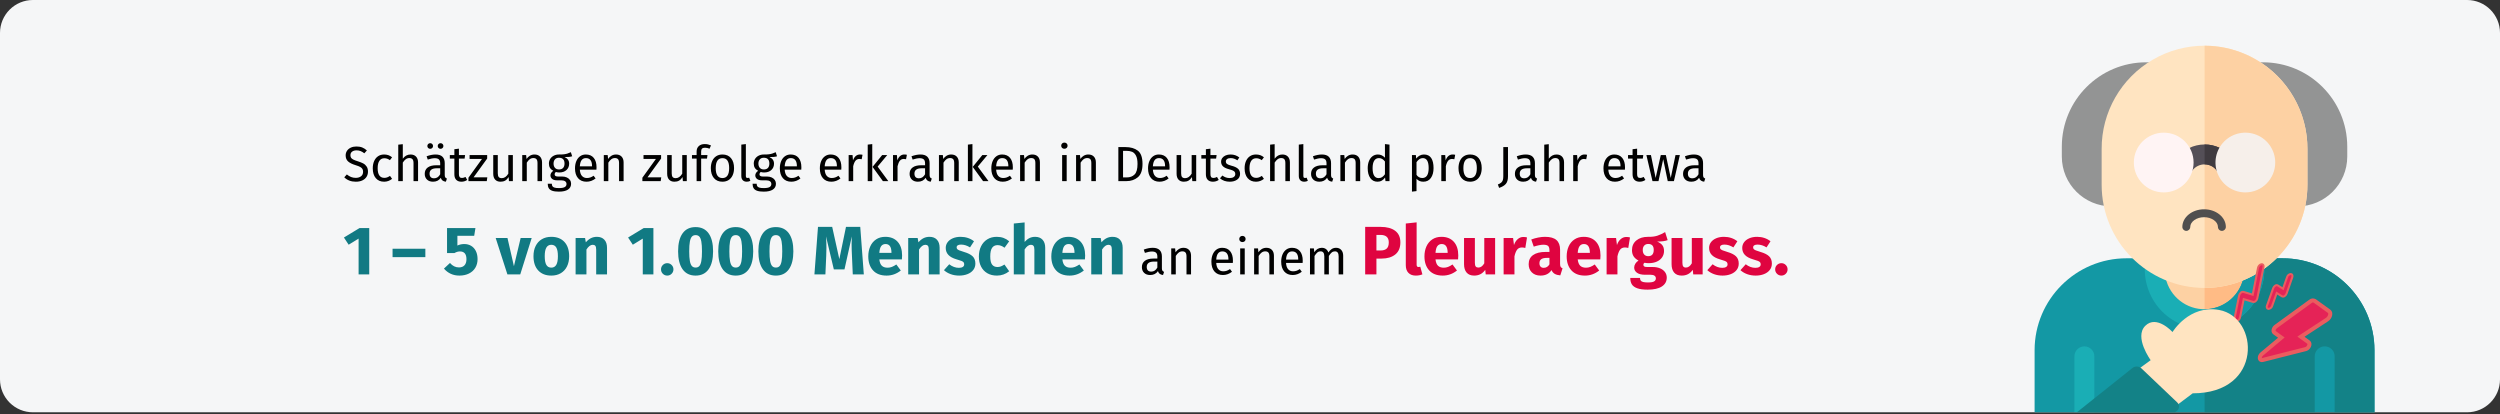 <?xml version="1.0" encoding="UTF-8"?>
<svg xmlns="http://www.w3.org/2000/svg" xmlns:xlink="http://www.w3.org/1999/xlink" width="911px" height="151px" viewBox="0 0 911 151" version="1.1">
  <rect x="0" y="0" width="911" height="151" fill="#333333" stroke="none"/>
  <title>Group 4@2x</title>
  <g id="Page-1" stroke="none" stroke-width="1" fill="none" fill-rule="evenodd">
    <g id="vorlage" transform="translate(2, -1661)">
      <g id="Group-4" transform="translate(-2, 1661)">
        <g id="pleuraerguss-haeufigkeit" transform="translate(0, 0)">
          <path d="M911,12 L911,138.239 C911,144.866 905.627,150.238 899,150.239 L12,150.239 C8.817,150.239 5.764,148.976 3.514,146.725 C1.263,144.475 0,141.422 0,138.239 L0,12 C0,8.817 1.263,5.764 3.514,3.514 C5.764,1.263 8.817,0 12,0 L899,0 C905.627,0.002 911,5.373 911,12 L911,12 Z" id="Path" fill="#F5F6F7" fill-rule="nonzero"></path>
          <g id="Group" transform="translate(741.408, 16.655)">
            <g>
              <path d="M120.223,133.584 L120.223,133.584 L109.338,133.582 L105.71,131.405 L102.081,133.581 L21.771,133.571 L18.142,131.394 L14.514,133.57 L0,133.568 L0,110.92 C0.037,92.435 15.03,77.467 33.516,77.463 L90.337,77.463 C108.822,77.468 123.815,92.435 123.852,110.92 L123.852,133.584 L120.223,133.584 L120.223,133.584 Z" id="Path" fill="#1398A4" fill-rule="nonzero"></path>
              <path d="M90.336,77.463 L61.949,77.463 L61.949,133.576 L102.081,133.581 L105.71,131.404 L109.338,133.582 L120.223,133.583 L123.852,133.583 L123.852,110.92 C123.815,92.435 108.822,77.467 90.336,77.463 Z" id="Path" fill="#138287" fill-rule="nonzero"></path>
              <path d="M80.068,81.724 C79.992,88.407 76.248,94.509 70.323,97.602 C64.397,100.696 57.251,100.28 51.724,96.521 C46.196,92.762 43.184,86.268 43.884,79.621 L80.068,81.724 Z" id="Path" fill="#FDD1A3"></path>
              <path d="M61.949,80.67 L61.949,99.661 C71.88,99.649 79.956,91.654 80.068,81.723 L61.949,80.67 Z" id="Path" fill="#FFBB85"></path>
              <path d="M61.926,103.29 C55.756,103.291 49.875,100.672 45.746,96.086 C41.617,91.5 39.629,85.377 40.275,79.24 C40.479,77.314 42.16,75.887 44.094,75.999 L80.278,78.102 C82.213,78.214 83.718,79.827 83.696,81.765 C83.562,93.692 73.855,103.291 61.926,103.291 L61.926,103.29 Z M47.543,83.468 C48.475,90.349 54.15,95.606 61.083,96.009 C68.015,96.412 74.262,91.848 75.985,85.121 L47.543,83.468 Z" id="Shape" fill="#1AAEB5" fill-rule="nonzero"></path>
              <path d="M80.278,78.101 L61.949,77.036 L61.949,84.305 L75.985,85.121 C74.321,91.519 68.56,95.998 61.949,96.033 L61.949,103.29 C73.868,103.278 83.562,93.683 83.696,81.764 C83.718,79.826 82.213,78.214 80.278,78.101 L80.278,78.101 Z" id="Path" fill="#1398A4" fill-rule="nonzero"></path>
              <path d="M109.338,133.584 L109.338,113.19 C109.338,111.894 108.647,110.696 107.524,110.048 C106.401,109.4 105.018,109.4 103.895,110.048 C102.773,110.696 102.081,111.894 102.081,113.19 L102.081,133.583 L109.338,133.584 Z" id="Path" fill="#1398A4" fill-rule="nonzero"></path>
              <path d="M21.77,133.584 L21.77,113.19 C21.77,111.186 20.146,109.562 18.142,109.562 C16.138,109.562 14.514,111.186 14.514,113.19 L14.514,133.583 L21.77,133.584 Z" id="Path" fill="#1AAEB5" fill-rule="nonzero"></path>
              <path d="M95.791,58.539 L77.891,58.539 C75.887,58.539 74.263,56.915 74.263,54.911 L74.263,9.676 C74.263,7.672 75.887,6.047 77.891,6.047 L83.212,6.047 C100.171,6.066 113.915,19.81 113.934,36.769 L113.934,40.396 C113.922,50.412 105.806,58.528 95.791,58.539 Z" id="Path" fill="#939494" fill-rule="nonzero"></path>
              <path d="M45.961,58.539 L28.061,58.539 C18.045,58.528 9.929,50.412 9.918,40.396 L9.918,36.769 C9.937,19.81 23.68,6.066 40.639,6.047 L45.961,6.047 C47.965,6.047 49.589,7.672 49.589,9.676 L49.589,54.911 C49.589,56.915 47.965,58.539 45.961,58.539 L45.961,58.539 Z" id="Path" fill="#939494" fill-rule="nonzero"></path>
              <path d="M61.926,88.275 C41.186,88.209 24.414,71.368 24.432,50.629 L24.432,37.646 C24.378,24.215 31.513,11.781 43.136,5.049 C54.759,-1.682 69.094,-1.682 80.717,5.049 C92.34,11.781 99.474,24.215 99.421,37.646 L99.421,50.629 C99.439,71.369 82.666,88.21 61.926,88.275 L61.926,88.275 Z" id="Path" fill="#FFE4C1" fill-rule="nonzero"></path>
              <path d="M61.949,-1.0658141e-14 L61.949,88.274 C82.679,88.196 99.438,71.359 99.42,50.629 L99.42,37.646 C99.438,16.915 82.679,0.078 61.949,-1.0658141e-14 Z" id="Path" fill="#FDD1A3" fill-rule="nonzero"></path>
              <path d="M54.664,46.808 C53.281,46.807 52.018,46.019 51.409,44.777 C50.8,43.535 50.95,42.054 51.797,40.959 C54.231,37.833 57.967,36 61.929,35.987 C65.861,35.976 69.578,37.783 71.999,40.881 C72.804,41.9 73.003,43.272 72.521,44.477 C72.039,45.683 70.95,46.539 69.664,46.723 C68.379,46.906 67.094,46.389 66.294,45.366 C65.244,44.023 63.633,43.24 61.929,43.245 C60.211,43.25 58.592,44.045 57.537,45.4 C56.85,46.29 55.788,46.81 54.664,46.808 L54.664,46.808 Z" id="Path" fill="#544F57" fill-rule="nonzero"></path>
              <path d="M47.049,53.459 C41.037,53.459 36.164,48.586 36.164,42.574 C36.164,36.562 41.037,31.688 47.049,31.688 C53.061,31.688 57.935,36.562 57.935,42.574 C57.928,48.583 53.058,53.453 47.049,53.459 L47.049,53.459 Z" id="Path" fill="#FFF4F4" fill-rule="nonzero"></path>
              <path d="M72,40.881 C69.583,37.788 65.874,35.983 61.949,35.988 L61.949,43.245 C63.647,43.246 65.249,44.028 66.294,45.366 C67.095,46.385 68.379,46.899 69.663,46.715 C70.946,46.531 72.033,45.676 72.515,44.473 C72.997,43.27 72.801,41.9 72,40.881 L72,40.881 Z" id="Path" fill="#403B40" fill-rule="nonzero"></path>
              <path d="M76.803,53.459 C72.4,53.459 68.431,50.807 66.746,46.74 C65.061,42.672 65.992,37.99 69.105,34.877 C72.219,31.763 76.901,30.832 80.968,32.517 C85.036,34.202 87.688,38.171 87.688,42.574 C87.681,48.583 82.812,53.453 76.803,53.459 L76.803,53.459 Z" id="Path" fill="#F6EFEA" fill-rule="nonzero"></path>
              <path d="M68.251,67.48 C67.869,67.48 67.503,67.328 67.233,67.058 C66.963,66.788 66.811,66.422 66.811,66.04 C66.811,64.116 64.501,62.49 61.765,62.49 C59.028,62.49 56.717,64.116 56.717,66.04 C56.717,66.835 56.072,67.48 55.277,67.48 C54.481,67.48 53.837,66.835 53.837,66.04 C53.837,62.494 57.394,59.61 61.765,59.61 C66.136,59.61 69.692,62.494 69.692,66.04 C69.692,66.836 69.047,67.48 68.251,67.48 L68.251,67.48 Z" id="Path" fill="#504F4F" fill-rule="nonzero"></path>
              <g transform="translate(72.812, 79.62)" fill="#E52357" fill-rule="nonzero" id="Path" stroke="#EA5C5F">
                <path d="M27.658,13.576 L15.077,22.726 C14.259,23.32 13.99,24.504 14.577,24.926 L17.109,26.748 L9.963,32.735 C8.891,33.633 9.094,35.211 10.244,34.919 L25.992,30.929 C27.104,30.647 27.792,28.972 27.023,28.418 L24.24,26.415 L33.744,20.182 C34.903,19.422 35.327,17.75 34.51,17.162 L29.254,13.379 C28.735,13.096 28.093,13.175 27.658,13.576 L27.658,13.576 Z" stroke-width="1.478"></path>
                <path d="M0.289,20.616 C0.038,20.398 -0.061,20.052 0.038,19.735 L1.733,11.37 C1.822,10.975 2.04,10.621 2.353,10.365 C2.605,10.126 2.957,10.025 3.298,10.093 L6.672,11.119 L8.612,1.313 C8.738,0.681 9.213,0.176 9.835,0.012 C10.386,-0.078 10.732,0.361 10.607,0.991 L8.338,12.457 C8.251,12.853 8.033,13.209 7.72,13.467 C7.467,13.707 7.114,13.809 6.772,13.74 L3.39,12.712 L2.03,19.425 C1.903,20.056 1.426,20.559 0.803,20.721 C0.624,20.756 0.44,20.718 0.289,20.616 L0.289,20.616 Z" stroke-width="0.739"></path>
                <path d="M12.068,16.183 C11.77,15.902 11.691,15.459 11.875,15.093 L14.128,8.734 C14.265,8.353 14.526,8.028 14.868,7.811 C15.133,7.615 15.485,7.584 15.779,7.731 L17.712,8.936 L19.2,4.678 C19.383,4.073 19.913,3.637 20.543,3.575 C21.062,3.601 21.303,4.138 21.081,4.773 L19.007,10.705 C18.871,11.089 18.611,11.415 18.268,11.633 C18.003,11.831 17.65,11.862 17.354,11.715 L15.415,10.506 L13.751,15.201 C13.567,15.806 13.035,16.239 12.405,16.297 C12.284,16.292 12.167,16.252 12.068,16.183 L12.068,16.183 Z" stroke-width="0.739"></path>
              </g>
            </g>
            <path d="M18.382,132.043 L35.226,133.244 L50.45,132.043 L57.607,126.673 C83.379,126.673 81.843,98.949 67.242,96.294 C56.312,94.307 50.261,104.333 50.261,104.333 C50.261,104.333 44.468,97.933 40.326,102.075 C36.183,106.217 42.295,114.593 42.295,114.593 L18.382,132.043 Z" id="Path" fill="#FFE4C1" fill-rule="nonzero"></path>
            <path d="M35.657,117.446 L15.405,133.583 L51.1,133.583 L51.729,133.165 C52.24,132.824 52.569,132.269 52.622,131.656 C52.675,131.044 52.447,130.441 52.002,130.017 L38.935,117.589 C38.031,116.73 36.632,116.669 35.657,117.446 L35.657,117.446 Z" id="Path" fill="#138287" fill-rule="nonzero"></path>
          </g>
        </g>
        <g id="Schätzungen-zufolge" transform="translate(125.325, 51.96)" fill-rule="nonzero">
          <path d="M4.337,14.256 C5.249,14.256 6.038,14.1 6.704,13.788 C7.37,13.476 7.88,13.044 8.234,12.492 C8.588,11.94 8.765,11.304 8.765,10.584 C8.765,9.84 8.606,9.225 8.288,8.739 C7.97,8.253 7.553,7.872 7.037,7.596 C6.521,7.32 5.873,7.062 5.093,6.822 C4.349,6.594 3.782,6.378 3.392,6.174 C3.002,5.97 2.735,5.745 2.591,5.499 C2.447,5.253 2.375,4.95 2.375,4.59 C2.375,4.014 2.585,3.576 3.005,3.276 C3.425,2.976 3.959,2.826 4.607,2.826 C5.123,2.826 5.606,2.913 6.056,3.087 C6.506,3.261 6.965,3.534 7.433,3.906 L7.433,3.906 L8.369,2.862 C7.817,2.37 7.247,2.007 6.659,1.773 C6.071,1.539 5.363,1.422 4.535,1.422 C3.779,1.422 3.104,1.56 2.51,1.836 C1.916,2.112 1.454,2.496 1.124,2.988 C0.794,3.48 0.629,4.038 0.629,4.662 C0.629,5.586 0.923,6.318 1.511,6.858 C2.099,7.398 3.029,7.86 4.301,8.244 C5.021,8.46 5.57,8.676 5.948,8.892 C6.326,9.108 6.593,9.351 6.749,9.621 C6.905,9.891 6.983,10.23 6.983,10.638 C6.983,11.358 6.731,11.907 6.227,12.285 C5.723,12.663 5.087,12.852 4.319,12.852 C3.683,12.852 3.107,12.747 2.591,12.537 C2.075,12.327 1.565,12.018 1.061,11.61 L1.061,11.61 L0.125,12.654 C1.217,13.722 2.621,14.256 4.337,14.256 Z M14.651,14.256 C15.719,14.256 16.685,13.908 17.549,13.212 L17.549,13.212 L16.793,12.132 C16.409,12.384 16.061,12.567 15.749,12.681 C15.437,12.795 15.095,12.852 14.723,12.852 C13.943,12.852 13.343,12.567 12.923,11.997 C12.503,11.427 12.293,10.542 12.293,9.342 C12.293,8.142 12.506,7.236 12.932,6.624 C13.358,6.012 13.955,5.706 14.723,5.706 C15.107,5.706 15.458,5.763 15.776,5.877 C16.094,5.991 16.421,6.168 16.757,6.408 L16.757,6.408 L17.549,5.364 C17.117,5.004 16.667,4.743 16.199,4.581 C15.731,4.419 15.215,4.338 14.651,4.338 C13.799,4.338 13.064,4.548 12.446,4.968 C11.828,5.388 11.351,5.976 11.015,6.732 C10.679,7.488 10.511,8.37 10.511,9.378 C10.511,10.902 10.88,12.096 11.618,12.96 C12.356,13.824 13.367,14.256 14.651,14.256 Z M21.455,14.04 L21.455,7.29 C21.791,6.762 22.151,6.354 22.535,6.066 C22.919,5.778 23.357,5.634 23.849,5.634 C24.341,5.634 24.716,5.772 24.974,6.048 C25.232,6.324 25.361,6.798 25.361,7.47 L25.361,7.47 L25.361,14.04 L27.017,14.04 L27.017,7.236 C27.017,6.336 26.774,5.628 26.288,5.112 C25.802,4.596 25.127,4.338 24.263,4.338 C23.135,4.338 22.199,4.848 21.455,5.868 L21.455,5.868 L21.455,0.576 L19.799,0.756 L19.799,14.04 L21.455,14.04 Z M31.445,2.268 C31.733,2.268 31.976,2.169 32.174,1.971 C32.372,1.773 32.471,1.53 32.471,1.242 C32.471,0.954 32.372,0.711 32.174,0.513 C31.976,0.315 31.733,0.216 31.445,0.216 C31.145,0.216 30.896,0.315 30.698,0.513 C30.5,0.711 30.401,0.954 30.401,1.242 C30.401,1.53 30.5,1.773 30.698,1.971 C30.896,2.169 31.145,2.268 31.445,2.268 Z M35.207,2.268 C35.507,2.268 35.756,2.169 35.954,1.971 C36.152,1.773 36.251,1.53 36.251,1.242 C36.251,0.954 36.152,0.711 35.954,0.513 C35.756,0.315 35.507,0.216 35.207,0.216 C34.919,0.216 34.676,0.315 34.478,0.513 C34.28,0.711 34.181,0.954 34.181,1.242 C34.181,1.53 34.28,1.773 34.478,1.971 C34.676,2.169 34.919,2.268 35.207,2.268 Z M37.151,14.256 L37.529,13.104 C37.265,13.008 37.067,12.867 36.935,12.681 C36.803,12.495 36.737,12.21 36.737,11.826 L36.737,11.826 L36.737,7.488 C36.737,6.48 36.461,5.703 35.909,5.157 C35.357,4.611 34.523,4.338 33.407,4.338 C32.399,4.338 31.307,4.554 30.131,4.986 L30.131,4.986 L30.545,6.192 C31.553,5.856 32.405,5.688 33.101,5.688 C33.773,5.688 34.271,5.832 34.595,6.12 C34.919,6.408 35.081,6.888 35.081,7.56 L35.081,7.56 L35.081,8.262 L33.623,8.262 C32.291,8.262 31.262,8.532 30.536,9.072 C29.81,9.612 29.447,10.386 29.447,11.394 C29.447,12.246 29.717,12.936 30.257,13.464 C30.797,13.992 31.535,14.256 32.471,14.256 C33.719,14.256 34.661,13.782 35.297,12.834 C35.441,13.29 35.663,13.626 35.963,13.842 C36.263,14.058 36.659,14.196 37.151,14.256 L37.151,14.256 Z M32.849,13.014 C32.309,13.014 31.901,12.87 31.625,12.582 C31.349,12.294 31.211,11.868 31.211,11.304 C31.211,10.008 32.087,9.36 33.839,9.36 L33.839,9.36 L35.081,9.36 L35.081,11.538 C34.541,12.522 33.797,13.014 32.849,13.014 Z M42.803,14.256 C43.595,14.256 44.303,14.04 44.927,13.608 L44.927,13.608 L44.297,12.51 C43.829,12.762 43.409,12.888 43.037,12.888 C42.629,12.888 42.338,12.777 42.164,12.555 C41.99,12.333 41.903,11.976 41.903,11.484 L41.903,11.484 L41.903,5.832 L43.973,5.832 L44.153,4.554 L41.903,4.554 L41.903,2.214 L40.247,2.412 L40.247,4.554 L38.591,4.554 L38.591,5.832 L40.247,5.832 L40.247,11.556 C40.247,12.432 40.472,13.101 40.922,13.563 C41.372,14.025 41.999,14.256 42.803,14.256 Z M52.055,14.04 L52.253,12.654 L47.249,12.654 L52.199,5.814 L52.199,4.554 L45.791,4.554 L45.791,5.958 L50.309,5.958 L45.377,12.798 L45.377,14.04 L52.055,14.04 Z M57.059,14.256 C57.731,14.256 58.301,14.121 58.769,13.851 C59.237,13.581 59.651,13.152 60.011,12.564 L60.011,12.564 L60.137,14.04 L61.559,14.04 L61.559,4.554 L59.903,4.554 L59.903,11.322 C59.243,12.414 58.451,12.96 57.527,12.96 C57.011,12.96 56.639,12.825 56.411,12.555 C56.183,12.285 56.069,11.826 56.069,11.178 L56.069,11.178 L56.069,4.554 L54.413,4.554 L54.413,11.358 C54.413,12.282 54.647,12.996 55.115,13.5 C55.583,14.004 56.231,14.256 57.059,14.256 Z M66.635,14.04 L66.635,7.308 C66.971,6.768 67.331,6.354 67.715,6.066 C68.099,5.778 68.543,5.634 69.047,5.634 C69.539,5.634 69.911,5.772 70.163,6.048 C70.415,6.324 70.541,6.798 70.541,7.47 L70.541,7.47 L70.541,14.04 L72.197,14.04 L72.197,7.236 C72.197,6.336 71.954,5.628 71.468,5.112 C70.982,4.596 70.307,4.338 69.443,4.338 C68.843,4.338 68.294,4.482 67.796,4.77 C67.298,5.058 66.881,5.454 66.545,5.958 L66.545,5.958 L66.401,4.554 L64.979,4.554 L64.979,14.04 L66.635,14.04 Z M78.335,17.874 C79.787,17.874 80.891,17.625 81.647,17.127 C82.403,16.629 82.781,15.918 82.781,14.994 C82.781,14.49 82.646,14.04 82.376,13.644 C82.106,13.248 81.725,12.936 81.233,12.708 C80.741,12.48 80.177,12.366 79.541,12.366 L79.541,12.366 L78.029,12.366 C77.201,12.366 76.787,12.108 76.787,11.592 C76.787,11.424 76.829,11.259 76.913,11.097 C76.997,10.935 77.111,10.806 77.255,10.71 C77.627,10.83 78.029,10.89 78.461,10.89 C79.577,10.89 80.459,10.59 81.107,9.99 C81.755,9.39 82.079,8.616 82.079,7.668 C82.079,6.576 81.521,5.778 80.405,5.274 C81.029,5.274 81.557,5.256 81.989,5.22 C82.421,5.184 82.817,5.106 83.177,4.986 L83.177,4.986 L82.691,3.492 C82.211,3.708 81.806,3.873 81.476,3.987 C81.146,4.101 80.729,4.191 80.225,4.257 C79.721,4.323 79.097,4.35 78.353,4.338 C77.669,4.338 77.048,4.479 76.49,4.761 C75.932,5.043 75.494,5.436 75.176,5.94 C74.858,6.444 74.699,7.014 74.699,7.65 C74.699,8.262 74.828,8.781 75.086,9.207 C75.344,9.633 75.749,9.99 76.301,10.278 C75.965,10.506 75.707,10.764 75.527,11.052 C75.347,11.34 75.257,11.64 75.257,11.952 C75.257,12.468 75.464,12.897 75.878,13.239 C76.292,13.581 76.901,13.752 77.705,13.752 L77.705,13.752 L79.199,13.752 C79.799,13.752 80.267,13.866 80.603,14.094 C80.939,14.322 81.107,14.658 81.107,15.102 C81.107,15.594 80.894,15.963 80.468,16.209 C80.042,16.455 79.331,16.578 78.335,16.578 C77.651,16.578 77.123,16.521 76.751,16.407 C76.379,16.293 76.121,16.125 75.977,15.903 C75.833,15.681 75.761,15.378 75.761,14.994 L75.761,14.994 L74.267,14.994 C74.267,15.654 74.393,16.194 74.645,16.614 C74.897,17.034 75.32,17.349 75.914,17.559 C76.508,17.769 77.315,17.874 78.335,17.874 Z M78.389,9.792 C77.753,9.792 77.261,9.597 76.913,9.207 C76.565,8.817 76.391,8.298 76.391,7.65 C76.391,7.014 76.562,6.501 76.904,6.111 C77.246,5.721 77.729,5.526 78.353,5.526 C79.709,5.526 80.387,6.228 80.387,7.632 C80.387,8.316 80.216,8.847 79.874,9.225 C79.532,9.603 79.037,9.792 78.389,9.792 Z M88.397,14.256 C89.597,14.256 90.701,13.86 91.709,13.068 L91.709,13.068 L90.989,12.078 C90.569,12.366 90.167,12.576 89.783,12.708 C89.399,12.84 88.979,12.906 88.523,12.906 C87.803,12.906 87.215,12.66 86.759,12.168 C86.303,11.676 86.039,10.908 85.967,9.864 L85.967,9.864 L92.015,9.864 C92.039,9.576 92.051,9.294 92.051,9.018 C92.051,7.554 91.715,6.408 91.043,5.58 C90.371,4.752 89.405,4.338 88.145,4.338 C87.341,4.338 86.642,4.554 86.048,4.986 C85.454,5.418 84.998,6.015 84.68,6.777 C84.362,7.539 84.203,8.412 84.203,9.396 C84.203,10.908 84.572,12.096 85.31,12.96 C86.048,13.824 87.077,14.256 88.397,14.256 Z M90.413,8.64 L85.967,8.64 C86.087,6.648 86.825,5.652 88.181,5.652 C88.925,5.652 89.483,5.898 89.855,6.39 C90.227,6.882 90.413,7.596 90.413,8.532 L90.413,8.532 L90.413,8.64 Z M96.353,14.04 L96.353,7.308 C96.689,6.768 97.049,6.354 97.433,6.066 C97.817,5.778 98.261,5.634 98.765,5.634 C99.257,5.634 99.629,5.772 99.881,6.048 C100.133,6.324 100.259,6.798 100.259,7.47 L100.259,7.47 L100.259,14.04 L101.915,14.04 L101.915,7.236 C101.915,6.336 101.672,5.628 101.186,5.112 C100.7,4.596 100.025,4.338 99.161,4.338 C98.561,4.338 98.012,4.482 97.514,4.77 C97.016,5.058 96.599,5.454 96.263,5.958 L96.263,5.958 L96.119,4.554 L94.697,4.554 L94.697,14.04 L96.353,14.04 Z M115.433,14.04 L115.631,12.654 L110.627,12.654 L115.577,5.814 L115.577,4.554 L109.169,4.554 L109.169,5.958 L113.687,5.958 L108.755,12.798 L108.755,14.04 L115.433,14.04 Z M120.437,14.256 C121.109,14.256 121.679,14.121 122.147,13.851 C122.615,13.581 123.029,13.152 123.389,12.564 L123.389,12.564 L123.515,14.04 L124.937,14.04 L124.937,4.554 L123.281,4.554 L123.281,11.322 C122.621,12.414 121.829,12.96 120.905,12.96 C120.389,12.96 120.017,12.825 119.789,12.555 C119.561,12.285 119.447,11.826 119.447,11.178 L119.447,11.178 L119.447,4.554 L117.791,4.554 L117.791,11.358 C117.791,12.282 118.025,12.996 118.493,13.5 C118.961,14.004 119.609,14.256 120.437,14.256 Z M130.175,14.04 L130.175,5.832 L132.299,5.832 L132.479,4.554 L130.175,4.554 L130.175,3.24 C130.175,2.772 130.283,2.427 130.499,2.205 C130.715,1.983 131.075,1.872 131.579,1.872 C132.143,1.872 132.695,1.992 133.235,2.232 L133.235,2.232 L133.757,1.026 C133.361,0.858 132.992,0.735 132.65,0.657 C132.308,0.579 131.921,0.54 131.489,0.54 C130.553,0.54 129.824,0.789 129.302,1.287 C128.78,1.785 128.519,2.442 128.519,3.258 L128.519,3.258 L128.519,4.554 L126.827,4.554 L126.827,5.832 L128.519,5.832 L128.519,14.04 L130.175,14.04 Z M137.933,14.256 C138.809,14.256 139.565,14.049 140.201,13.635 C140.837,13.221 141.323,12.639 141.659,11.889 C141.995,11.139 142.163,10.272 142.163,9.288 C142.163,7.764 141.794,6.558 141.056,5.67 C140.318,4.782 139.283,4.338 137.951,4.338 C137.063,4.338 136.301,4.545 135.665,4.959 C135.029,5.373 134.543,5.955 134.207,6.705 C133.871,7.455 133.703,8.322 133.703,9.306 C133.703,10.83 134.075,12.036 134.819,12.924 C135.563,13.812 136.601,14.256 137.933,14.256 Z M137.933,12.924 C136.301,12.924 135.485,11.718 135.485,9.306 C135.485,6.882 136.307,5.67 137.951,5.67 C139.571,5.67 140.381,6.876 140.381,9.288 C140.381,11.712 139.565,12.924 137.933,12.924 Z M146.789,14.256 C147.269,14.256 147.707,14.148 148.103,13.932 L148.103,13.932 L147.671,12.78 C147.491,12.852 147.287,12.888 147.059,12.888 C146.843,12.888 146.69,12.828 146.6,12.708 C146.51,12.588 146.465,12.396 146.465,12.132 L146.465,12.132 L146.465,0.54 L144.809,0.738 L144.809,12.168 C144.809,12.828 144.986,13.341 145.34,13.707 C145.694,14.073 146.177,14.256 146.789,14.256 Z M152.981,17.874 C154.433,17.874 155.537,17.625 156.293,17.127 C157.049,16.629 157.427,15.918 157.427,14.994 C157.427,14.49 157.292,14.04 157.022,13.644 C156.752,13.248 156.371,12.936 155.879,12.708 C155.387,12.48 154.823,12.366 154.187,12.366 L154.187,12.366 L152.675,12.366 C151.847,12.366 151.433,12.108 151.433,11.592 C151.433,11.424 151.475,11.259 151.559,11.097 C151.643,10.935 151.757,10.806 151.901,10.71 C152.273,10.83 152.675,10.89 153.107,10.89 C154.223,10.89 155.105,10.59 155.753,9.99 C156.401,9.39 156.725,8.616 156.725,7.668 C156.725,6.576 156.167,5.778 155.051,5.274 C155.675,5.274 156.203,5.256 156.635,5.22 C157.067,5.184 157.463,5.106 157.823,4.986 L157.823,4.986 L157.337,3.492 C156.857,3.708 156.452,3.873 156.122,3.987 C155.792,4.101 155.375,4.191 154.871,4.257 C154.367,4.323 153.743,4.35 152.999,4.338 C152.315,4.338 151.694,4.479 151.136,4.761 C150.578,5.043 150.14,5.436 149.822,5.94 C149.504,6.444 149.345,7.014 149.345,7.65 C149.345,8.262 149.474,8.781 149.732,9.207 C149.99,9.633 150.395,9.99 150.947,10.278 C150.611,10.506 150.353,10.764 150.173,11.052 C149.993,11.34 149.903,11.64 149.903,11.952 C149.903,12.468 150.11,12.897 150.524,13.239 C150.938,13.581 151.547,13.752 152.351,13.752 L152.351,13.752 L153.845,13.752 C154.445,13.752 154.913,13.866 155.249,14.094 C155.585,14.322 155.753,14.658 155.753,15.102 C155.753,15.594 155.54,15.963 155.114,16.209 C154.688,16.455 153.977,16.578 152.981,16.578 C152.297,16.578 151.769,16.521 151.397,16.407 C151.025,16.293 150.767,16.125 150.623,15.903 C150.479,15.681 150.407,15.378 150.407,14.994 L150.407,14.994 L148.913,14.994 C148.913,15.654 149.039,16.194 149.291,16.614 C149.543,17.034 149.966,17.349 150.56,17.559 C151.154,17.769 151.961,17.874 152.981,17.874 Z M153.035,9.792 C152.399,9.792 151.907,9.597 151.559,9.207 C151.211,8.817 151.037,8.298 151.037,7.65 C151.037,7.014 151.208,6.501 151.55,6.111 C151.892,5.721 152.375,5.526 152.999,5.526 C154.355,5.526 155.033,6.228 155.033,7.632 C155.033,8.316 154.862,8.847 154.52,9.225 C154.178,9.603 153.683,9.792 153.035,9.792 Z M163.043,14.256 C164.243,14.256 165.347,13.86 166.355,13.068 L166.355,13.068 L165.635,12.078 C165.215,12.366 164.813,12.576 164.429,12.708 C164.045,12.84 163.625,12.906 163.169,12.906 C162.449,12.906 161.861,12.66 161.405,12.168 C160.949,11.676 160.685,10.908 160.613,9.864 L160.613,9.864 L166.661,9.864 C166.685,9.576 166.697,9.294 166.697,9.018 C166.697,7.554 166.361,6.408 165.689,5.58 C165.017,4.752 164.051,4.338 162.791,4.338 C161.987,4.338 161.288,4.554 160.694,4.986 C160.1,5.418 159.644,6.015 159.326,6.777 C159.008,7.539 158.849,8.412 158.849,9.396 C158.849,10.908 159.218,12.096 159.956,12.96 C160.694,13.824 161.723,14.256 163.043,14.256 Z M165.059,8.64 L160.613,8.64 C160.733,6.648 161.471,5.652 162.827,5.652 C163.571,5.652 164.129,5.898 164.501,6.39 C164.873,6.882 165.059,7.596 165.059,8.532 L165.059,8.532 L165.059,8.64 Z M177.623,14.256 C178.823,14.256 179.927,13.86 180.935,13.068 L180.935,13.068 L180.215,12.078 C179.795,12.366 179.393,12.576 179.009,12.708 C178.625,12.84 178.205,12.906 177.749,12.906 C177.029,12.906 176.441,12.66 175.985,12.168 C175.529,11.676 175.265,10.908 175.193,9.864 L175.193,9.864 L181.241,9.864 C181.265,9.576 181.277,9.294 181.277,9.018 C181.277,7.554 180.941,6.408 180.269,5.58 C179.597,4.752 178.631,4.338 177.371,4.338 C176.567,4.338 175.868,4.554 175.274,4.986 C174.68,5.418 174.224,6.015 173.906,6.777 C173.588,7.539 173.429,8.412 173.429,9.396 C173.429,10.908 173.798,12.096 174.536,12.96 C175.274,13.824 176.303,14.256 177.623,14.256 Z M179.639,8.64 L175.193,8.64 C175.313,6.648 176.051,5.652 177.407,5.652 C178.151,5.652 178.709,5.898 179.081,6.39 C179.453,6.882 179.639,7.596 179.639,8.532 L179.639,8.532 L179.639,8.64 Z M185.579,14.04 L185.579,8.622 C185.783,7.71 186.065,7.038 186.425,6.606 C186.785,6.174 187.259,5.958 187.847,5.958 C188.111,5.958 188.387,5.994 188.675,6.066 L188.675,6.066 L188.981,4.446 C188.693,4.374 188.381,4.338 188.045,4.338 C187.469,4.338 186.965,4.518 186.533,4.878 C186.101,5.238 185.759,5.772 185.507,6.48 L185.507,6.48 L185.345,4.554 L183.923,4.554 L183.923,14.04 L185.579,14.04 Z M192.527,14.04 L192.527,0.54 L190.871,0.738 L190.871,14.04 L192.527,14.04 Z M198.377,14.04 L194.489,8.748 L197.981,4.554 L196.127,4.554 L192.635,8.856 L196.397,14.04 L198.377,14.04 Z M201.743,14.04 L201.743,8.622 C201.947,7.71 202.229,7.038 202.589,6.606 C202.949,6.174 203.423,5.958 204.011,5.958 C204.275,5.958 204.551,5.994 204.839,6.066 L204.839,6.066 L205.145,4.446 C204.857,4.374 204.545,4.338 204.209,4.338 C203.633,4.338 203.129,4.518 202.697,4.878 C202.265,5.238 201.923,5.772 201.671,6.48 L201.671,6.48 L201.509,4.554 L200.087,4.554 L200.087,14.04 L201.743,14.04 Z M213.839,14.256 L214.217,13.104 C213.953,13.008 213.755,12.867 213.623,12.681 C213.491,12.495 213.425,12.21 213.425,11.826 L213.425,11.826 L213.425,7.488 C213.425,6.48 213.149,5.703 212.597,5.157 C212.045,4.611 211.211,4.338 210.095,4.338 C209.087,4.338 207.995,4.554 206.819,4.986 L206.819,4.986 L207.233,6.192 C208.241,5.856 209.093,5.688 209.789,5.688 C210.461,5.688 210.959,5.832 211.283,6.12 C211.607,6.408 211.769,6.888 211.769,7.56 L211.769,7.56 L211.769,8.262 L210.311,8.262 C208.979,8.262 207.95,8.532 207.224,9.072 C206.498,9.612 206.135,10.386 206.135,11.394 C206.135,12.246 206.405,12.936 206.945,13.464 C207.485,13.992 208.223,14.256 209.159,14.256 C210.407,14.256 211.349,13.782 211.985,12.834 C212.129,13.29 212.351,13.626 212.651,13.842 C212.951,14.058 213.347,14.196 213.839,14.256 L213.839,14.256 Z M209.537,13.014 C208.997,13.014 208.589,12.87 208.313,12.582 C208.037,12.294 207.899,11.868 207.899,11.304 C207.899,10.008 208.775,9.36 210.527,9.36 L210.527,9.36 L211.769,9.36 L211.769,11.538 C211.229,12.522 210.485,13.014 209.537,13.014 Z M218.483,14.04 L218.483,7.308 C218.819,6.768 219.179,6.354 219.563,6.066 C219.947,5.778 220.391,5.634 220.895,5.634 C221.387,5.634 221.759,5.772 222.011,6.048 C222.263,6.324 222.389,6.798 222.389,7.47 L222.389,7.47 L222.389,14.04 L224.045,14.04 L224.045,7.236 C224.045,6.336 223.802,5.628 223.316,5.112 C222.83,4.596 222.155,4.338 221.291,4.338 C220.691,4.338 220.142,4.482 219.644,4.77 C219.146,5.058 218.729,5.454 218.393,5.958 L218.393,5.958 L218.249,4.554 L216.827,4.554 L216.827,14.04 L218.483,14.04 Z M229.031,14.04 L229.031,0.54 L227.375,0.738 L227.375,14.04 L229.031,14.04 Z M234.881,14.04 L230.993,8.748 L234.485,4.554 L232.631,4.554 L229.139,8.856 L232.901,14.04 L234.881,14.04 Z M240.101,14.256 C241.301,14.256 242.405,13.86 243.413,13.068 L243.413,13.068 L242.693,12.078 C242.273,12.366 241.871,12.576 241.487,12.708 C241.103,12.84 240.683,12.906 240.227,12.906 C239.507,12.906 238.919,12.66 238.463,12.168 C238.007,11.676 237.743,10.908 237.671,9.864 L237.671,9.864 L243.719,9.864 C243.743,9.576 243.755,9.294 243.755,9.018 C243.755,7.554 243.419,6.408 242.747,5.58 C242.075,4.752 241.109,4.338 239.849,4.338 C239.045,4.338 238.346,4.554 237.752,4.986 C237.158,5.418 236.702,6.015 236.384,6.777 C236.066,7.539 235.907,8.412 235.907,9.396 C235.907,10.908 236.276,12.096 237.014,12.96 C237.752,13.824 238.781,14.256 240.101,14.256 Z M242.117,8.64 L237.671,8.64 C237.791,6.648 238.529,5.652 239.885,5.652 C240.629,5.652 241.187,5.898 241.559,6.39 C241.931,6.882 242.117,7.596 242.117,8.532 L242.117,8.532 L242.117,8.64 Z M248.057,14.04 L248.057,7.308 C248.393,6.768 248.753,6.354 249.137,6.066 C249.521,5.778 249.965,5.634 250.469,5.634 C250.961,5.634 251.333,5.772 251.585,6.048 C251.837,6.324 251.963,6.798 251.963,7.47 L251.963,7.47 L251.963,14.04 L253.619,14.04 L253.619,7.236 C253.619,6.336 253.376,5.628 252.89,5.112 C252.404,4.596 251.729,4.338 250.865,4.338 C250.265,4.338 249.716,4.482 249.218,4.77 C248.72,5.058 248.303,5.454 247.967,5.958 L247.967,5.958 L247.823,4.554 L246.401,4.554 L246.401,14.04 L248.057,14.04 Z M262.529,2.25 C262.877,2.25 263.159,2.145 263.375,1.935 C263.591,1.725 263.699,1.458 263.699,1.134 C263.699,0.81 263.591,0.54 263.375,0.324 C263.159,0.108 262.877,0 262.529,0 C262.193,0 261.917,0.108 261.701,0.324 C261.485,0.54 261.377,0.81 261.377,1.134 C261.377,1.458 261.485,1.725 261.701,1.935 C261.917,2.145 262.193,2.25 262.529,2.25 Z M263.375,14.04 L263.375,4.554 L261.719,4.554 L261.719,14.04 L263.375,14.04 Z M268.451,14.04 L268.451,7.308 C268.787,6.768 269.147,6.354 269.531,6.066 C269.915,5.778 270.359,5.634 270.863,5.634 C271.355,5.634 271.727,5.772 271.979,6.048 C272.231,6.324 272.357,6.798 272.357,7.47 L272.357,7.47 L272.357,14.04 L274.013,14.04 L274.013,7.236 C274.013,6.336 273.77,5.628 273.284,5.112 C272.798,4.596 272.123,4.338 271.259,4.338 C270.659,4.338 270.11,4.482 269.612,4.77 C269.114,5.058 268.697,5.454 268.361,5.958 L268.361,5.958 L268.217,4.554 L266.795,4.554 L266.795,14.04 L268.451,14.04 Z M285.173,14.04 C286.793,14.04 288.17,13.569 289.304,12.627 C290.438,11.685 291.005,10.068 291.005,7.776 C291.005,5.424 290.438,3.813 289.304,2.943 C288.17,2.073 286.667,1.638 284.795,1.638 L284.795,1.638 L282.203,1.638 L282.203,14.04 L285.173,14.04 Z M285.299,12.69 L283.913,12.69 L283.913,3.006 L285.173,3.006 C285.953,3.006 286.631,3.123 287.207,3.357 C287.783,3.591 288.257,4.059 288.629,4.761 C289.001,5.463 289.187,6.468 289.187,7.776 C289.187,9.636 288.827,10.92 288.107,11.628 C287.387,12.336 286.451,12.69 285.299,12.69 L285.299,12.69 Z M297.215,14.256 C298.415,14.256 299.519,13.86 300.527,13.068 L300.527,13.068 L299.807,12.078 C299.387,12.366 298.985,12.576 298.601,12.708 C298.217,12.84 297.797,12.906 297.341,12.906 C296.621,12.906 296.033,12.66 295.577,12.168 C295.121,11.676 294.857,10.908 294.785,9.864 L294.785,9.864 L300.833,9.864 C300.857,9.576 300.869,9.294 300.869,9.018 C300.869,7.554 300.533,6.408 299.861,5.58 C299.189,4.752 298.223,4.338 296.963,4.338 C296.159,4.338 295.46,4.554 294.866,4.986 C294.272,5.418 293.816,6.015 293.498,6.777 C293.18,7.539 293.021,8.412 293.021,9.396 C293.021,10.908 293.39,12.096 294.128,12.96 C294.866,13.824 295.895,14.256 297.215,14.256 Z M299.231,8.64 L294.785,8.64 C294.905,6.648 295.643,5.652 296.999,5.652 C297.743,5.652 298.301,5.898 298.673,6.39 C299.045,6.882 299.231,7.596 299.231,8.532 L299.231,8.532 L299.231,8.64 Z M306.071,14.256 C306.743,14.256 307.313,14.121 307.781,13.851 C308.249,13.581 308.663,13.152 309.023,12.564 L309.023,12.564 L309.149,14.04 L310.571,14.04 L310.571,4.554 L308.915,4.554 L308.915,11.322 C308.255,12.414 307.463,12.96 306.539,12.96 C306.023,12.96 305.651,12.825 305.423,12.555 C305.195,12.285 305.081,11.826 305.081,11.178 L305.081,11.178 L305.081,4.554 L303.425,4.554 L303.425,11.358 C303.425,12.282 303.659,12.996 304.127,13.5 C304.595,14.004 305.243,14.256 306.071,14.256 Z M316.655,14.256 C317.447,14.256 318.155,14.04 318.779,13.608 L318.779,13.608 L318.149,12.51 C317.681,12.762 317.261,12.888 316.889,12.888 C316.481,12.888 316.19,12.777 316.016,12.555 C315.842,12.333 315.755,11.976 315.755,11.484 L315.755,11.484 L315.755,5.832 L317.825,5.832 L318.005,4.554 L315.755,4.554 L315.755,2.214 L314.099,2.412 L314.099,4.554 L312.443,4.554 L312.443,5.832 L314.099,5.832 L314.099,11.556 C314.099,12.432 314.324,13.101 314.774,13.563 C315.224,14.025 315.851,14.256 316.655,14.256 Z M322.811,14.256 C323.855,14.256 324.74,14.01 325.466,13.518 C326.192,13.026 326.555,12.312 326.555,11.376 C326.555,10.584 326.294,9.96 325.772,9.504 C325.25,9.048 324.461,8.688 323.405,8.424 C322.637,8.22 322.106,8.01 321.812,7.794 C321.518,7.578 321.371,7.278 321.371,6.894 C321.371,6.51 321.527,6.207 321.839,5.985 C322.151,5.763 322.577,5.652 323.117,5.652 C323.549,5.652 323.96,5.718 324.35,5.85 C324.74,5.982 325.151,6.186 325.583,6.462 L325.583,6.462 L326.285,5.418 C325.817,5.058 325.325,4.788 324.809,4.608 C324.293,4.428 323.711,4.338 323.063,4.338 C322.415,4.338 321.83,4.449 321.308,4.671 C320.786,4.893 320.378,5.205 320.084,5.607 C319.79,6.009 319.643,6.456 319.643,6.948 C319.643,7.632 319.868,8.196 320.318,8.64 C320.768,9.084 321.497,9.438 322.505,9.702 C323.129,9.87 323.603,10.029 323.927,10.179 C324.251,10.329 324.479,10.503 324.611,10.701 C324.743,10.899 324.809,11.16 324.809,11.484 C324.809,11.928 324.626,12.279 324.26,12.537 C323.894,12.795 323.399,12.924 322.775,12.924 C321.803,12.924 320.915,12.618 320.111,12.006 L320.111,12.006 L319.229,13.014 C320.177,13.842 321.371,14.256 322.811,14.256 Z M332.351,14.256 C333.419,14.256 334.385,13.908 335.249,13.212 L335.249,13.212 L334.493,12.132 C334.109,12.384 333.761,12.567 333.449,12.681 C333.137,12.795 332.795,12.852 332.423,12.852 C331.643,12.852 331.043,12.567 330.623,11.997 C330.203,11.427 329.993,10.542 329.993,9.342 C329.993,8.142 330.206,7.236 330.632,6.624 C331.058,6.012 331.655,5.706 332.423,5.706 C332.807,5.706 333.158,5.763 333.476,5.877 C333.794,5.991 334.121,6.168 334.457,6.408 L334.457,6.408 L335.249,5.364 C334.817,5.004 334.367,4.743 333.899,4.581 C333.431,4.419 332.915,4.338 332.351,4.338 C331.499,4.338 330.764,4.548 330.146,4.968 C329.528,5.388 329.051,5.976 328.715,6.732 C328.379,7.488 328.211,8.37 328.211,9.378 C328.211,10.902 328.58,12.096 329.318,12.96 C330.056,13.824 331.067,14.256 332.351,14.256 Z M339.155,14.04 L339.155,7.29 C339.491,6.762 339.851,6.354 340.235,6.066 C340.619,5.778 341.057,5.634 341.549,5.634 C342.041,5.634 342.416,5.772 342.674,6.048 C342.932,6.324 343.061,6.798 343.061,7.47 L343.061,7.47 L343.061,14.04 L344.717,14.04 L344.717,7.236 C344.717,6.336 344.474,5.628 343.988,5.112 C343.502,4.596 342.827,4.338 341.963,4.338 C340.835,4.338 339.899,4.848 339.155,5.868 L339.155,5.868 L339.155,0.576 L337.499,0.756 L337.499,14.04 L339.155,14.04 Z M349.937,14.256 C350.417,14.256 350.855,14.148 351.251,13.932 L351.251,13.932 L350.819,12.78 C350.639,12.852 350.435,12.888 350.207,12.888 C349.991,12.888 349.838,12.828 349.748,12.708 C349.658,12.588 349.613,12.396 349.613,12.132 L349.613,12.132 L349.613,0.54 L347.957,0.738 L347.957,12.168 C347.957,12.828 348.134,13.341 348.488,13.707 C348.842,14.073 349.325,14.256 349.937,14.256 Z M360.125,14.256 L360.503,13.104 C360.239,13.008 360.041,12.867 359.909,12.681 C359.777,12.495 359.711,12.21 359.711,11.826 L359.711,11.826 L359.711,7.488 C359.711,6.48 359.435,5.703 358.883,5.157 C358.331,4.611 357.497,4.338 356.381,4.338 C355.373,4.338 354.281,4.554 353.105,4.986 L353.105,4.986 L353.519,6.192 C354.527,5.856 355.379,5.688 356.075,5.688 C356.747,5.688 357.245,5.832 357.569,6.12 C357.893,6.408 358.055,6.888 358.055,7.56 L358.055,7.56 L358.055,8.262 L356.597,8.262 C355.265,8.262 354.236,8.532 353.51,9.072 C352.784,9.612 352.421,10.386 352.421,11.394 C352.421,12.246 352.691,12.936 353.231,13.464 C353.771,13.992 354.509,14.256 355.445,14.256 C356.693,14.256 357.635,13.782 358.271,12.834 C358.415,13.29 358.637,13.626 358.937,13.842 C359.237,14.058 359.633,14.196 360.125,14.256 L360.125,14.256 Z M355.823,13.014 C355.283,13.014 354.875,12.87 354.599,12.582 C354.323,12.294 354.185,11.868 354.185,11.304 C354.185,10.008 355.061,9.36 356.813,9.36 L356.813,9.36 L358.055,9.36 L358.055,11.538 C357.515,12.522 356.771,13.014 355.823,13.014 Z M364.769,14.04 L364.769,7.308 C365.105,6.768 365.465,6.354 365.849,6.066 C366.233,5.778 366.677,5.634 367.181,5.634 C367.673,5.634 368.045,5.772 368.297,6.048 C368.549,6.324 368.675,6.798 368.675,7.47 L368.675,7.47 L368.675,14.04 L370.331,14.04 L370.331,7.236 C370.331,6.336 370.088,5.628 369.602,5.112 C369.116,4.596 368.441,4.338 367.577,4.338 C366.977,4.338 366.428,4.482 365.93,4.77 C365.432,5.058 365.015,5.454 364.679,5.958 L364.679,5.958 L364.535,4.554 L363.113,4.554 L363.113,14.04 L364.769,14.04 Z M376.649,14.256 C377.225,14.256 377.747,14.121 378.215,13.851 C378.683,13.581 379.073,13.206 379.385,12.726 L379.385,12.726 L379.547,14.04 L381.005,14.04 L381.005,0.738 L379.349,0.54 L379.349,5.508 C378.617,4.728 377.765,4.338 376.793,4.338 C376.037,4.338 375.377,4.551 374.813,4.977 C374.249,5.403 373.817,5.994 373.517,6.75 C373.217,7.506 373.067,8.37 373.067,9.342 C373.067,10.842 373.382,12.036 374.012,12.924 C374.642,13.812 375.521,14.256 376.649,14.256 Z M377.009,12.942 C376.313,12.942 375.779,12.642 375.407,12.042 C375.035,11.442 374.849,10.53 374.849,9.306 C374.849,8.094 375.05,7.182 375.452,6.57 C375.854,5.958 376.421,5.652 377.153,5.652 C377.597,5.652 377.996,5.757 378.35,5.967 C378.704,6.177 379.037,6.486 379.349,6.894 L379.349,6.894 L379.349,11.538 C379.013,12.006 378.665,12.357 378.305,12.591 C377.945,12.825 377.513,12.942 377.009,12.942 Z M389.195,17.874 L390.851,17.676 L390.851,13.176 C391.451,13.896 392.279,14.256 393.335,14.256 C394.523,14.256 395.441,13.8 396.089,12.888 C396.737,11.976 397.061,10.776 397.061,9.288 C397.061,7.716 396.779,6.498 396.215,5.634 C395.651,4.77 394.763,4.338 393.551,4.338 C393.011,4.338 392.495,4.467 392.003,4.725 C391.511,4.983 391.091,5.352 390.743,5.832 L390.743,5.832 L390.617,4.554 L389.195,4.554 L389.195,17.874 Z M392.939,12.906 C392.507,12.906 392.111,12.807 391.751,12.609 C391.391,12.411 391.091,12.126 390.851,11.754 L390.851,11.754 L390.851,7.128 C391.139,6.696 391.475,6.342 391.859,6.066 C392.243,5.79 392.669,5.652 393.137,5.652 C394.565,5.652 395.279,6.864 395.279,9.288 C395.279,11.7 394.499,12.906 392.939,12.906 Z M401.543,14.04 L401.543,8.622 C401.747,7.71 402.029,7.038 402.389,6.606 C402.749,6.174 403.223,5.958 403.811,5.958 C404.075,5.958 404.351,5.994 404.639,6.066 L404.639,6.066 L404.945,4.446 C404.657,4.374 404.345,4.338 404.009,4.338 C403.433,4.338 402.929,4.518 402.497,4.878 C402.065,5.238 401.723,5.772 401.471,6.48 L401.471,6.48 L401.309,4.554 L399.887,4.554 L399.887,14.04 L401.543,14.04 Z M410.381,14.256 C411.257,14.256 412.013,14.049 412.649,13.635 C413.285,13.221 413.771,12.639 414.107,11.889 C414.443,11.139 414.611,10.272 414.611,9.288 C414.611,7.764 414.242,6.558 413.504,5.67 C412.766,4.782 411.731,4.338 410.399,4.338 C409.511,4.338 408.749,4.545 408.113,4.959 C407.477,5.373 406.991,5.955 406.655,6.705 C406.319,7.455 406.151,8.322 406.151,9.306 C406.151,10.83 406.523,12.036 407.267,12.924 C408.011,13.812 409.049,14.256 410.381,14.256 Z M410.381,12.924 C408.749,12.924 407.933,11.718 407.933,9.306 C407.933,6.882 408.755,5.67 410.399,5.67 C412.019,5.67 412.829,6.876 412.829,9.288 C412.829,11.712 412.013,12.924 410.381,12.924 Z M420.947,16.506 C422.039,16.158 422.852,15.678 423.386,15.066 C423.92,14.454 424.187,13.536 424.187,12.312 L424.187,12.312 L424.187,1.638 L422.477,1.638 L422.477,12.24 C422.477,12.816 422.423,13.284 422.315,13.644 C422.207,14.004 422.015,14.31 421.739,14.562 C421.463,14.814 421.049,15.048 420.497,15.264 L420.497,15.264 L420.947,16.506 Z M434.411,14.256 L434.789,13.104 C434.525,13.008 434.327,12.867 434.195,12.681 C434.063,12.495 433.997,12.21 433.997,11.826 L433.997,11.826 L433.997,7.488 C433.997,6.48 433.721,5.703 433.169,5.157 C432.617,4.611 431.783,4.338 430.667,4.338 C429.659,4.338 428.567,4.554 427.391,4.986 L427.391,4.986 L427.805,6.192 C428.813,5.856 429.665,5.688 430.361,5.688 C431.033,5.688 431.531,5.832 431.855,6.12 C432.179,6.408 432.341,6.888 432.341,7.56 L432.341,7.56 L432.341,8.262 L430.883,8.262 C429.551,8.262 428.522,8.532 427.796,9.072 C427.07,9.612 426.707,10.386 426.707,11.394 C426.707,12.246 426.977,12.936 427.517,13.464 C428.057,13.992 428.795,14.256 429.731,14.256 C430.979,14.256 431.921,13.782 432.557,12.834 C432.701,13.29 432.923,13.626 433.223,13.842 C433.523,14.058 433.919,14.196 434.411,14.256 L434.411,14.256 Z M430.109,13.014 C429.569,13.014 429.161,12.87 428.885,12.582 C428.609,12.294 428.471,11.868 428.471,11.304 C428.471,10.008 429.347,9.36 431.099,9.36 L431.099,9.36 L432.341,9.36 L432.341,11.538 C431.801,12.522 431.057,13.014 430.109,13.014 Z M439.055,14.04 L439.055,7.29 C439.391,6.762 439.751,6.354 440.135,6.066 C440.519,5.778 440.957,5.634 441.449,5.634 C441.941,5.634 442.316,5.772 442.574,6.048 C442.832,6.324 442.961,6.798 442.961,7.47 L442.961,7.47 L442.961,14.04 L444.617,14.04 L444.617,7.236 C444.617,6.336 444.374,5.628 443.888,5.112 C443.402,4.596 442.727,4.338 441.863,4.338 C440.735,4.338 439.799,4.848 439.055,5.868 L439.055,5.868 L439.055,0.576 L437.399,0.756 L437.399,14.04 L439.055,14.04 Z M449.603,14.04 L449.603,8.622 C449.807,7.71 450.089,7.038 450.449,6.606 C450.809,6.174 451.283,5.958 451.871,5.958 C452.135,5.958 452.411,5.994 452.699,6.066 L452.699,6.066 L453.005,4.446 C452.717,4.374 452.405,4.338 452.069,4.338 C451.493,4.338 450.989,4.518 450.557,4.878 C450.125,5.238 449.783,5.772 449.531,6.48 L449.531,6.48 L449.369,4.554 L447.947,4.554 L447.947,14.04 L449.603,14.04 Z M463.175,14.256 C464.375,14.256 465.479,13.86 466.487,13.068 L466.487,13.068 L465.767,12.078 C465.347,12.366 464.945,12.576 464.561,12.708 C464.177,12.84 463.757,12.906 463.301,12.906 C462.581,12.906 461.993,12.66 461.537,12.168 C461.081,11.676 460.817,10.908 460.745,9.864 L460.745,9.864 L466.793,9.864 C466.817,9.576 466.829,9.294 466.829,9.018 C466.829,7.554 466.493,6.408 465.821,5.58 C465.149,4.752 464.183,4.338 462.923,4.338 C462.119,4.338 461.42,4.554 460.826,4.986 C460.232,5.418 459.776,6.015 459.458,6.777 C459.14,7.539 458.981,8.412 458.981,9.396 C458.981,10.908 459.35,12.096 460.088,12.96 C460.826,13.824 461.855,14.256 463.175,14.256 Z M465.191,8.64 L460.745,8.64 C460.865,6.648 461.603,5.652 462.959,5.652 C463.703,5.652 464.261,5.898 464.633,6.39 C465.005,6.882 465.191,7.596 465.191,8.532 L465.191,8.532 L465.191,8.64 Z M472.139,14.256 C472.931,14.256 473.639,14.04 474.263,13.608 L474.263,13.608 L473.633,12.51 C473.165,12.762 472.745,12.888 472.373,12.888 C471.965,12.888 471.674,12.777 471.5,12.555 C471.326,12.333 471.239,11.976 471.239,11.484 L471.239,11.484 L471.239,5.832 L473.309,5.832 L473.489,4.554 L471.239,4.554 L471.239,2.214 L469.583,2.412 L469.583,4.554 L467.927,4.554 L467.927,5.832 L469.583,5.832 L469.583,11.556 C469.583,12.432 469.808,13.101 470.258,13.563 C470.708,14.025 471.335,14.256 472.139,14.256 Z M479.033,14.04 L480.743,6.048 L482.399,14.04 L484.649,14.04 L486.809,4.554 L485.225,4.554 L483.497,12.888 L481.715,4.554 L479.861,4.554 L477.989,12.888 L476.279,4.554 L474.623,4.554 L476.837,14.04 L479.033,14.04 Z M495.683,14.256 L496.061,13.104 C495.797,13.008 495.599,12.867 495.467,12.681 C495.335,12.495 495.269,12.21 495.269,11.826 L495.269,11.826 L495.269,7.488 C495.269,6.48 494.993,5.703 494.441,5.157 C493.889,4.611 493.055,4.338 491.939,4.338 C490.931,4.338 489.839,4.554 488.663,4.986 L488.663,4.986 L489.077,6.192 C490.085,5.856 490.937,5.688 491.633,5.688 C492.305,5.688 492.803,5.832 493.127,6.12 C493.451,6.408 493.613,6.888 493.613,7.56 L493.613,7.56 L493.613,8.262 L492.155,8.262 C490.823,8.262 489.794,8.532 489.068,9.072 C488.342,9.612 487.979,10.386 487.979,11.394 C487.979,12.246 488.249,12.936 488.789,13.464 C489.329,13.992 490.067,14.256 491.003,14.256 C492.251,14.256 493.193,13.782 493.829,12.834 C493.973,13.29 494.195,13.626 494.495,13.842 C494.795,14.058 495.191,14.196 495.683,14.256 L495.683,14.256 Z M491.381,13.014 C490.841,13.014 490.433,12.87 490.157,12.582 C489.881,12.294 489.743,11.868 489.743,11.304 C489.743,10.008 490.619,9.36 492.371,9.36 L492.371,9.36 L493.613,9.36 L493.613,11.538 C493.073,12.522 492.329,13.014 491.381,13.014 Z" id="SchätzungenzufolgeerkrankeninDeutschlandproJahretwa" fill="#000000"></path>
          <path d="M9.225,48.04 L9.225,31.14 L5.7,31.14 L2.84217094e-14,34.59 L1.725,37.215 L5.35,34.99 L5.35,48.04 L9.225,48.04 Z M29.675,41.74 L29.675,38.69 L17.725,38.69 L17.725,41.74 L29.675,41.74 Z M42.075,48.465 C43.392,48.465 44.554,48.215 45.562,47.715 C46.571,47.215 47.346,46.511 47.888,45.602 C48.429,44.694 48.7,43.648 48.7,42.465 C48.7,41.332 48.492,40.348 48.075,39.515 C47.658,38.682 47.083,38.048 46.35,37.615 C45.617,37.182 44.783,36.965 43.85,36.965 C42.967,36.965 42.133,37.148 41.35,37.515 L41.35,37.515 L41.35,33.965 L47.475,33.965 L47.925,31.14 L37.575,31.14 L37.575,40.265 L40.25,40.265 C40.633,40.048 40.983,39.894 41.3,39.803 C41.617,39.711 41.942,39.665 42.275,39.665 C43.858,39.665 44.65,40.607 44.65,42.49 C44.65,43.457 44.413,44.198 43.938,44.715 C43.462,45.232 42.792,45.49 41.925,45.49 C40.658,45.49 39.567,44.948 38.65,43.865 L38.65,43.865 L36.45,45.915 C37.917,47.615 39.792,48.465 42.075,48.465 Z M64.25,48.04 L68.425,34.765 L64.4,34.765 L61.95,45.04 L59.6,34.765 L55.3,34.765 L59.575,48.04 L64.25,48.04 Z M75.575,48.465 C76.908,48.465 78.062,48.173 79.037,47.59 C80.013,47.007 80.763,46.186 81.287,45.127 C81.812,44.069 82.075,42.832 82.075,41.415 C82.075,39.182 81.5,37.444 80.35,36.203 C79.2,34.961 77.608,34.34 75.575,34.34 C74.242,34.34 73.088,34.632 72.112,35.215 C71.138,35.798 70.388,36.619 69.862,37.678 C69.338,38.736 69.075,39.973 69.075,41.39 C69.075,43.623 69.654,45.361 70.812,46.602 C71.971,47.844 73.558,48.465 75.575,48.465 Z M75.575,45.565 C74.758,45.565 74.154,45.232 73.763,44.565 C73.371,43.898 73.175,42.84 73.175,41.39 C73.175,39.973 73.375,38.928 73.775,38.252 C74.175,37.578 74.775,37.24 75.575,37.24 C76.392,37.24 76.996,37.573 77.388,38.24 C77.779,38.907 77.975,39.965 77.975,41.415 C77.975,42.832 77.775,43.877 77.375,44.553 C76.975,45.227 76.375,45.565 75.575,45.565 Z M88.375,48.04 L88.375,38.965 C89.108,37.815 89.875,37.24 90.675,37.24 C91.092,37.24 91.404,37.369 91.612,37.627 C91.821,37.886 91.925,38.348 91.925,39.015 L91.925,39.015 L91.925,48.04 L95.875,48.04 L95.875,38.34 C95.875,37.073 95.55,36.09 94.9,35.39 C94.25,34.69 93.35,34.34 92.2,34.34 C91.383,34.34 90.646,34.507 89.987,34.84 C89.329,35.173 88.717,35.673 88.15,36.34 L88.15,36.34 L87.875,34.765 L84.425,34.765 L84.425,48.04 L88.375,48.04 Z M112.775,48.04 L112.775,31.14 L109.25,31.14 L103.55,34.59 L105.275,37.215 L108.9,34.99 L108.9,48.04 L112.775,48.04 Z M117.825,48.465 C118.442,48.465 118.971,48.244 119.412,47.803 C119.854,47.361 120.075,46.823 120.075,46.19 C120.075,45.573 119.854,45.044 119.412,44.602 C118.971,44.161 118.442,43.94 117.825,43.94 C117.192,43.94 116.654,44.161 116.213,44.602 C115.771,45.044 115.55,45.573 115.55,46.19 C115.55,46.823 115.771,47.361 116.213,47.803 C116.654,48.244 117.192,48.465 117.825,48.465 Z M128.15,48.465 C130.217,48.465 131.796,47.698 132.887,46.165 C133.979,44.632 134.525,42.448 134.525,39.615 C134.525,36.765 133.979,34.582 132.887,33.065 C131.796,31.548 130.217,30.79 128.15,30.79 C126.083,30.79 124.504,31.548 123.412,33.065 C122.321,34.582 121.775,36.765 121.775,39.615 C121.775,42.448 122.321,44.632 123.412,46.165 C124.504,47.698 126.083,48.465 128.15,48.465 Z M128.15,45.54 C127.583,45.54 127.133,45.357 126.8,44.99 C126.467,44.623 126.221,44.011 126.062,43.153 C125.904,42.294 125.825,41.115 125.825,39.615 C125.825,38.115 125.904,36.94 126.062,36.09 C126.221,35.24 126.467,34.632 126.8,34.265 C127.133,33.898 127.583,33.715 128.15,33.715 C128.717,33.715 129.167,33.89 129.5,34.24 C129.833,34.59 130.079,35.194 130.238,36.053 C130.396,36.911 130.475,38.098 130.475,39.615 C130.475,41.132 130.396,42.319 130.238,43.178 C130.079,44.036 129.833,44.644 129.5,45.002 C129.167,45.361 128.717,45.54 128.15,45.54 Z M142.775,48.465 C144.842,48.465 146.421,47.698 147.512,46.165 C148.604,44.632 149.15,42.448 149.15,39.615 C149.15,36.765 148.604,34.582 147.512,33.065 C146.421,31.548 144.842,30.79 142.775,30.79 C140.708,30.79 139.129,31.548 138.037,33.065 C136.946,34.582 136.4,36.765 136.4,39.615 C136.4,42.448 136.946,44.632 138.037,46.165 C139.129,47.698 140.708,48.465 142.775,48.465 Z M142.775,45.54 C142.208,45.54 141.758,45.357 141.425,44.99 C141.092,44.623 140.846,44.011 140.688,43.153 C140.529,42.294 140.45,41.115 140.45,39.615 C140.45,38.115 140.529,36.94 140.688,36.09 C140.846,35.24 141.092,34.632 141.425,34.265 C141.758,33.898 142.208,33.715 142.775,33.715 C143.342,33.715 143.792,33.89 144.125,34.24 C144.458,34.59 144.704,35.194 144.863,36.053 C145.021,36.911 145.1,38.098 145.1,39.615 C145.1,41.132 145.021,42.319 144.863,43.178 C144.704,44.036 144.458,44.644 144.125,45.002 C143.792,45.361 143.342,45.54 142.775,45.54 Z M157.4,48.465 C159.467,48.465 161.046,47.698 162.137,46.165 C163.229,44.632 163.775,42.448 163.775,39.615 C163.775,36.765 163.229,34.582 162.137,33.065 C161.046,31.548 159.467,30.79 157.4,30.79 C155.333,30.79 153.754,31.548 152.662,33.065 C151.571,34.582 151.025,36.765 151.025,39.615 C151.025,42.448 151.571,44.632 152.662,46.165 C153.754,47.698 155.333,48.465 157.4,48.465 Z M157.4,45.54 C156.833,45.54 156.383,45.357 156.05,44.99 C155.717,44.623 155.471,44.011 155.312,43.153 C155.154,42.294 155.075,41.115 155.075,39.615 C155.075,38.115 155.154,36.94 155.312,36.09 C155.471,35.24 155.717,34.632 156.05,34.265 C156.383,33.898 156.833,33.715 157.4,33.715 C157.967,33.715 158.417,33.89 158.75,34.24 C159.083,34.59 159.329,35.194 159.488,36.053 C159.646,36.911 159.725,38.098 159.725,39.615 C159.725,41.132 159.646,42.319 159.488,43.178 C159.329,44.036 159.083,44.644 158.75,45.002 C158.417,45.361 157.967,45.54 157.4,45.54 Z M175.45,48.04 L175.75,41.315 C175.8,40.265 175.825,39.257 175.825,38.29 C175.825,37.007 175.775,35.64 175.675,34.19 L175.675,34.19 L178.525,46.215 L182.4,46.215 L185.075,34.19 C185.025,35.057 185,35.973 185,36.94 C185,38.207 185.042,39.648 185.125,41.265 L185.125,41.265 L185.425,48.04 L189.45,48.04 L188.15,30.715 L182.95,30.715 L180.525,42.465 L177.925,30.715 L172.75,30.715 L171.45,48.04 L175.45,48.04 Z M197.75,48.465 C199.65,48.465 201.375,47.848 202.925,46.615 L202.925,46.615 L201.3,44.415 C200.717,44.815 200.175,45.111 199.675,45.303 C199.175,45.494 198.658,45.59 198.125,45.59 C197.242,45.59 196.55,45.365 196.05,44.915 C195.55,44.465 195.233,43.682 195.1,42.565 L195.1,42.565 L203.325,42.565 C203.375,42.165 203.4,41.69 203.4,41.14 C203.4,39.007 202.858,37.34 201.775,36.14 C200.692,34.94 199.192,34.34 197.275,34.34 C195.975,34.34 194.858,34.653 193.925,35.278 C192.992,35.903 192.283,36.752 191.8,37.828 C191.317,38.903 191.075,40.115 191.075,41.465 C191.075,43.598 191.65,45.298 192.8,46.565 C193.95,47.832 195.6,48.465 197.75,48.465 Z M199.525,40.19 L195.1,40.19 C195.183,39.04 195.412,38.215 195.787,37.715 C196.162,37.215 196.692,36.965 197.375,36.965 C198.775,36.965 199.492,37.982 199.525,40.015 L199.525,40.015 L199.525,40.19 Z M209.575,48.04 L209.575,38.965 C210.308,37.815 211.075,37.24 211.875,37.24 C212.292,37.24 212.604,37.369 212.812,37.627 C213.021,37.886 213.125,38.348 213.125,39.015 L213.125,39.015 L213.125,48.04 L217.075,48.04 L217.075,38.34 C217.075,37.073 216.75,36.09 216.1,35.39 C215.45,34.69 214.55,34.34 213.4,34.34 C212.583,34.34 211.846,34.507 211.188,34.84 C210.529,35.173 209.917,35.673 209.35,36.34 L209.35,36.34 L209.075,34.765 L205.625,34.765 L205.625,48.04 L209.575,48.04 Z M224.2,48.465 C225.3,48.465 226.3,48.29 227.2,47.94 C228.1,47.59 228.808,47.086 229.325,46.428 C229.842,45.769 230.1,44.99 230.1,44.09 C230.1,42.957 229.762,42.069 229.088,41.428 C228.412,40.786 227.383,40.265 226,39.865 C225.2,39.632 224.608,39.432 224.225,39.265 C223.842,39.098 223.588,38.936 223.463,38.778 C223.338,38.619 223.275,38.415 223.275,38.165 C223.275,37.848 223.412,37.602 223.688,37.428 C223.963,37.252 224.358,37.165 224.875,37.165 C225.975,37.165 227.067,37.507 228.15,38.19 L228.15,38.19 L229.6,35.965 C228.967,35.448 228.233,35.048 227.4,34.765 C226.567,34.482 225.675,34.34 224.725,34.34 C223.642,34.34 222.688,34.519 221.863,34.877 C221.037,35.236 220.404,35.719 219.963,36.328 C219.521,36.936 219.3,37.623 219.3,38.39 C219.3,39.407 219.625,40.257 220.275,40.94 C220.925,41.623 221.908,42.157 223.225,42.54 C224.058,42.773 224.667,42.969 225.05,43.127 C225.433,43.286 225.692,43.457 225.825,43.64 C225.958,43.823 226.025,44.073 226.025,44.39 C226.025,44.79 225.854,45.098 225.512,45.315 C225.171,45.532 224.7,45.64 224.1,45.64 C222.867,45.64 221.692,45.207 220.575,44.34 L220.575,44.34 L218.65,46.49 C219.317,47.107 220.129,47.59 221.088,47.94 C222.046,48.29 223.083,48.465 224.2,48.465 Z M237.95,48.465 C239.617,48.465 241.108,47.94 242.425,46.89 L242.425,46.89 L240.7,44.44 C240.183,44.757 239.742,44.986 239.375,45.127 C239.008,45.269 238.6,45.34 238.15,45.34 C237.3,45.34 236.65,45.048 236.2,44.465 C235.75,43.882 235.525,42.89 235.525,41.49 C235.525,40.04 235.75,38.99 236.2,38.34 C236.65,37.69 237.317,37.365 238.2,37.365 C239.05,37.365 239.892,37.682 240.725,38.315 L240.725,38.315 L242.425,35.965 C241.775,35.415 241.083,35.007 240.35,34.74 C239.617,34.473 238.792,34.34 237.875,34.34 C236.575,34.34 235.433,34.644 234.45,35.252 C233.467,35.861 232.708,36.707 232.175,37.79 C231.642,38.873 231.375,40.115 231.375,41.515 C231.375,42.915 231.642,44.136 232.175,45.178 C232.708,46.219 233.467,47.028 234.45,47.602 C235.433,48.178 236.6,48.465 237.95,48.465 Z M248.05,48.04 L248.05,38.94 C248.783,37.807 249.55,37.24 250.35,37.24 C250.75,37.24 251.058,37.369 251.275,37.627 C251.492,37.886 251.6,38.348 251.6,39.015 L251.6,39.015 L251.6,48.04 L255.55,48.04 L255.55,38.34 C255.55,37.073 255.225,36.09 254.575,35.39 C253.925,34.69 253.025,34.34 251.875,34.34 C251.108,34.34 250.417,34.494 249.8,34.803 C249.183,35.111 248.6,35.573 248.05,36.19 L248.05,36.19 L248.05,29.09 L244.1,29.49 L244.1,48.04 L248.05,48.04 Z M264.45,48.465 C266.35,48.465 268.075,47.848 269.625,46.615 L269.625,46.615 L268,44.415 C267.417,44.815 266.875,45.111 266.375,45.303 C265.875,45.494 265.358,45.59 264.825,45.59 C263.942,45.59 263.25,45.365 262.75,44.915 C262.25,44.465 261.933,43.682 261.8,42.565 L261.8,42.565 L270.025,42.565 C270.075,42.165 270.1,41.69 270.1,41.14 C270.1,39.007 269.558,37.34 268.475,36.14 C267.392,34.94 265.892,34.34 263.975,34.34 C262.675,34.34 261.558,34.653 260.625,35.278 C259.692,35.903 258.983,36.752 258.5,37.828 C258.017,38.903 257.775,40.115 257.775,41.465 C257.775,43.598 258.35,45.298 259.5,46.565 C260.65,47.832 262.3,48.465 264.45,48.465 Z M266.225,40.19 L261.8,40.19 C261.883,39.04 262.113,38.215 262.488,37.715 C262.863,37.215 263.392,36.965 264.075,36.965 C265.475,36.965 266.192,37.982 266.225,40.015 L266.225,40.015 L266.225,40.19 Z M276.275,48.04 L276.275,38.965 C277.008,37.815 277.775,37.24 278.575,37.24 C278.992,37.24 279.304,37.369 279.512,37.627 C279.721,37.886 279.825,38.348 279.825,39.015 L279.825,39.015 L279.825,48.04 L283.775,48.04 L283.775,38.34 C283.775,37.073 283.45,36.09 282.8,35.39 C282.15,34.69 281.25,34.34 280.1,34.34 C279.283,34.34 278.546,34.507 277.887,34.84 C277.229,35.173 276.617,35.673 276.05,36.34 L276.05,36.34 L275.775,34.765 L272.325,34.765 L272.325,48.04 L276.275,48.04 Z" id="1–5von1.000Menschen" fill="#117A83"></path>
          <path d="M298.484,48.256 L298.862,47.104 C298.598,47.008 298.4,46.867 298.268,46.681 C298.136,46.495 298.07,46.21 298.07,45.826 L298.07,45.826 L298.07,41.488 C298.07,40.48 297.794,39.703 297.242,39.157 C296.69,38.611 295.856,38.338 294.74,38.338 C293.732,38.338 292.64,38.554 291.464,38.986 L291.464,38.986 L291.878,40.192 C292.886,39.856 293.738,39.688 294.434,39.688 C295.106,39.688 295.604,39.832 295.928,40.12 C296.252,40.408 296.414,40.888 296.414,41.56 L296.414,41.56 L296.414,42.262 L294.956,42.262 C293.624,42.262 292.595,42.532 291.869,43.072 C291.143,43.612 290.78,44.386 290.78,45.394 C290.78,46.246 291.05,46.936 291.59,47.464 C292.13,47.992 292.868,48.256 293.804,48.256 C295.052,48.256 295.994,47.782 296.63,46.834 C296.774,47.29 296.996,47.626 297.296,47.842 C297.596,48.058 297.992,48.196 298.484,48.256 L298.484,48.256 Z M294.182,47.014 C293.642,47.014 293.234,46.87 292.958,46.582 C292.682,46.294 292.544,45.868 292.544,45.304 C292.544,44.008 293.42,43.36 295.172,43.36 L295.172,43.36 L296.414,43.36 L296.414,45.538 C295.874,46.522 295.13,47.014 294.182,47.014 Z M303.128,48.04 L303.128,41.308 C303.464,40.768 303.824,40.354 304.208,40.066 C304.592,39.778 305.036,39.634 305.54,39.634 C306.032,39.634 306.404,39.772 306.656,40.048 C306.908,40.324 307.034,40.798 307.034,41.47 L307.034,41.47 L307.034,48.04 L308.69,48.04 L308.69,41.236 C308.69,40.336 308.447,39.628 307.961,39.112 C307.475,38.596 306.8,38.338 305.936,38.338 C305.336,38.338 304.787,38.482 304.289,38.77 C303.791,39.058 303.374,39.454 303.038,39.958 L303.038,39.958 L302.894,38.554 L301.472,38.554 L301.472,48.04 L303.128,48.04 Z M320.3,48.256 C321.5,48.256 322.604,47.86 323.612,47.068 L323.612,47.068 L322.892,46.078 C322.472,46.366 322.07,46.576 321.686,46.708 C321.302,46.84 320.882,46.906 320.426,46.906 C319.706,46.906 319.118,46.66 318.662,46.168 C318.206,45.676 317.942,44.908 317.87,43.864 L317.87,43.864 L323.918,43.864 C323.942,43.576 323.954,43.294 323.954,43.018 C323.954,41.554 323.618,40.408 322.946,39.58 C322.274,38.752 321.308,38.338 320.048,38.338 C319.244,38.338 318.545,38.554 317.951,38.986 C317.357,39.418 316.901,40.015 316.583,40.777 C316.265,41.539 316.106,42.412 316.106,43.396 C316.106,44.908 316.475,46.096 317.213,46.96 C317.951,47.824 318.98,48.256 320.3,48.256 Z M322.316,42.64 L317.87,42.64 C317.99,40.648 318.728,39.652 320.084,39.652 C320.828,39.652 321.386,39.898 321.758,40.39 C322.13,40.882 322.316,41.596 322.316,42.532 L322.316,42.532 L322.316,42.64 Z M327.41,36.25 C327.758,36.25 328.04,36.145 328.256,35.935 C328.472,35.725 328.58,35.458 328.58,35.134 C328.58,34.81 328.472,34.54 328.256,34.324 C328.04,34.108 327.758,34 327.41,34 C327.074,34 326.798,34.108 326.582,34.324 C326.366,34.54 326.258,34.81 326.258,35.134 C326.258,35.458 326.366,35.725 326.582,35.935 C326.798,36.145 327.074,36.25 327.41,36.25 Z M328.256,48.04 L328.256,38.554 L326.6,38.554 L326.6,48.04 L328.256,48.04 Z M333.332,48.04 L333.332,41.308 C333.668,40.768 334.028,40.354 334.412,40.066 C334.796,39.778 335.24,39.634 335.744,39.634 C336.236,39.634 336.608,39.772 336.86,40.048 C337.112,40.324 337.238,40.798 337.238,41.47 L337.238,41.47 L337.238,48.04 L338.894,48.04 L338.894,41.236 C338.894,40.336 338.651,39.628 338.165,39.112 C337.679,38.596 337.004,38.338 336.14,38.338 C335.54,38.338 334.991,38.482 334.493,38.77 C333.995,39.058 333.578,39.454 333.242,39.958 L333.242,39.958 L333.098,38.554 L331.676,38.554 L331.676,48.04 L333.332,48.04 Z M345.734,48.256 C346.934,48.256 348.038,47.86 349.046,47.068 L349.046,47.068 L348.326,46.078 C347.906,46.366 347.504,46.576 347.12,46.708 C346.736,46.84 346.316,46.906 345.86,46.906 C345.14,46.906 344.552,46.66 344.096,46.168 C343.64,45.676 343.376,44.908 343.304,43.864 L343.304,43.864 L349.352,43.864 C349.376,43.576 349.388,43.294 349.388,43.018 C349.388,41.554 349.052,40.408 348.38,39.58 C347.708,38.752 346.742,38.338 345.482,38.338 C344.678,38.338 343.979,38.554 343.385,38.986 C342.791,39.418 342.335,40.015 342.017,40.777 C341.699,41.539 341.54,42.412 341.54,43.396 C341.54,44.908 341.909,46.096 342.647,46.96 C343.385,47.824 344.414,48.256 345.734,48.256 Z M347.75,42.64 L343.304,42.64 C343.424,40.648 344.162,39.652 345.518,39.652 C346.262,39.652 346.82,39.898 347.192,40.39 C347.564,40.882 347.75,41.596 347.75,42.532 L347.75,42.532 L347.75,42.64 Z M353.69,48.04 L353.69,41.308 C354.05,40.744 354.392,40.324 354.716,40.048 C355.04,39.772 355.442,39.634 355.922,39.634 C356.81,39.634 357.254,40.246 357.254,41.47 L357.254,41.47 L357.254,48.04 L358.91,48.04 L358.91,41.308 C359.282,40.732 359.63,40.309 359.954,40.039 C360.278,39.769 360.674,39.634 361.142,39.634 C362.03,39.634 362.474,40.246 362.474,41.47 L362.474,41.47 L362.474,48.04 L364.13,48.04 L364.13,41.236 C364.13,40.348 363.896,39.643 363.428,39.121 C362.96,38.599 362.336,38.338 361.556,38.338 C360.944,38.338 360.413,38.485 359.963,38.779 C359.513,39.073 359.102,39.496 358.73,40.048 C358.55,39.508 358.253,39.088 357.839,38.788 C357.425,38.488 356.924,38.338 356.336,38.338 C355.22,38.338 354.308,38.872 353.6,39.94 L353.6,39.94 L353.456,38.554 L352.034,38.554 L352.034,48.04 L353.69,48.04 Z" id="aneinem" fill="#000000"></path>
          <path d="M376.245,48.04 L376.245,42.265 L378.12,42.265 C380.203,42.265 381.866,41.769 383.108,40.778 C384.349,39.786 384.97,38.315 384.97,36.365 C384.97,34.498 384.337,33.09 383.07,32.14 C381.803,31.19 380.028,30.715 377.745,30.715 L377.745,30.715 L372.145,30.715 L372.145,48.04 L376.245,48.04 Z M377.77,39.315 L376.245,39.315 L376.245,33.64 L377.695,33.64 C379.728,33.64 380.745,34.548 380.745,36.365 C380.745,37.415 380.491,38.169 379.983,38.627 C379.474,39.086 378.737,39.315 377.77,39.315 L377.77,39.315 Z M390.595,48.465 C391.478,48.465 392.278,48.315 392.995,48.015 L392.995,48.015 L392.22,45.215 C392.02,45.298 391.803,45.34 391.57,45.34 C391.12,45.34 390.895,45.065 390.895,44.515 L390.895,44.515 L390.895,29.065 L386.945,29.49 L386.945,44.665 C386.945,45.882 387.266,46.819 387.908,47.477 C388.549,48.136 389.445,48.465 390.595,48.465 Z M400.42,48.465 C402.32,48.465 404.045,47.848 405.595,46.615 L405.595,46.615 L403.97,44.415 C403.387,44.815 402.845,45.111 402.345,45.303 C401.845,45.494 401.328,45.59 400.795,45.59 C399.912,45.59 399.22,45.365 398.72,44.915 C398.22,44.465 397.903,43.682 397.77,42.565 L397.77,42.565 L405.995,42.565 C406.045,42.165 406.07,41.69 406.07,41.14 C406.07,39.007 405.528,37.34 404.445,36.14 C403.362,34.94 401.862,34.34 399.945,34.34 C398.645,34.34 397.528,34.653 396.595,35.278 C395.662,35.903 394.953,36.752 394.47,37.828 C393.987,38.903 393.745,40.115 393.745,41.465 C393.745,43.598 394.32,45.298 395.47,46.565 C396.62,47.832 398.27,48.465 400.42,48.465 Z M402.195,40.19 L397.77,40.19 C397.853,39.04 398.082,38.215 398.457,37.715 C398.832,37.215 399.362,36.965 400.045,36.965 C401.445,36.965 402.162,37.982 402.195,40.015 L402.195,40.015 L402.195,40.19 Z M411.87,48.465 C413.587,48.465 414.928,47.765 415.895,46.365 L415.895,46.365 L416.07,48.04 L419.495,48.04 L419.495,34.765 L415.545,34.765 L415.545,43.99 C414.945,45.023 414.228,45.54 413.395,45.54 C412.962,45.54 412.641,45.411 412.433,45.153 C412.224,44.894 412.12,44.44 412.12,43.79 L412.12,43.79 L412.12,34.765 L408.17,34.765 L408.17,44.29 C408.17,45.607 408.483,46.632 409.108,47.365 C409.733,48.098 410.653,48.465 411.87,48.465 Z M426.545,48.04 L426.545,41.465 C426.778,40.382 427.099,39.569 427.507,39.028 C427.916,38.486 428.512,38.215 429.295,38.215 C429.595,38.215 429.995,38.273 430.495,38.39 L430.495,38.39 L431.12,34.565 C430.72,34.448 430.278,34.39 429.795,34.39 C429.028,34.39 428.341,34.653 427.733,35.178 C427.124,35.703 426.67,36.423 426.37,37.34 L426.37,37.34 L426.045,34.765 L422.595,34.765 L422.595,48.04 L426.545,48.04 Z M436.045,48.465 C437.845,48.465 439.178,47.798 440.045,46.465 C440.328,47.098 440.728,47.561 441.245,47.852 C441.762,48.144 442.428,48.323 443.245,48.39 L443.245,48.39 L444.07,45.815 C443.753,45.698 443.524,45.523 443.382,45.29 C443.241,45.057 443.17,44.69 443.17,44.19 L443.17,44.19 L443.17,39.04 C443.17,37.473 442.728,36.298 441.845,35.515 C440.962,34.732 439.57,34.34 437.67,34.34 C436.92,34.34 436.108,34.423 435.233,34.59 C434.358,34.757 433.503,34.998 432.67,35.315 L432.67,35.315 L433.57,37.915 C434.22,37.698 434.853,37.528 435.47,37.403 C436.087,37.278 436.612,37.215 437.045,37.215 C437.878,37.215 438.462,37.361 438.795,37.653 C439.128,37.944 439.295,38.482 439.295,39.265 L439.295,39.265 L439.295,39.84 L437.945,39.84 C435.928,39.84 434.387,40.223 433.32,40.99 C432.253,41.757 431.72,42.865 431.72,44.315 C431.72,45.548 432.112,46.548 432.895,47.315 C433.678,48.082 434.728,48.465 436.045,48.465 Z M437.195,45.64 C436.712,45.64 436.332,45.494 436.058,45.203 C435.783,44.911 435.645,44.498 435.645,43.965 C435.645,43.298 435.866,42.807 436.308,42.49 C436.749,42.173 437.42,42.015 438.32,42.015 L438.32,42.015 L439.295,42.015 L439.295,44.365 C438.795,45.215 438.095,45.64 437.195,45.64 Z M452.245,48.465 C454.145,48.465 455.87,47.848 457.42,46.615 L457.42,46.615 L455.795,44.415 C455.212,44.815 454.67,45.111 454.17,45.303 C453.67,45.494 453.153,45.59 452.62,45.59 C451.737,45.59 451.045,45.365 450.545,44.915 C450.045,44.465 449.728,43.682 449.595,42.565 L449.595,42.565 L457.82,42.565 C457.87,42.165 457.895,41.69 457.895,41.14 C457.895,39.007 457.353,37.34 456.27,36.14 C455.187,34.94 453.687,34.34 451.77,34.34 C450.47,34.34 449.353,34.653 448.42,35.278 C447.487,35.903 446.778,36.752 446.295,37.828 C445.812,38.903 445.57,40.115 445.57,41.465 C445.57,43.598 446.145,45.298 447.295,46.565 C448.445,47.832 450.095,48.465 452.245,48.465 Z M454.02,40.19 L449.595,40.19 C449.678,39.04 449.908,38.215 450.283,37.715 C450.658,37.215 451.187,36.965 451.87,36.965 C453.27,36.965 453.987,37.982 454.02,40.015 L454.02,40.015 L454.02,40.19 Z M464.07,48.04 L464.07,41.465 C464.303,40.382 464.624,39.569 465.033,39.028 C465.441,38.486 466.037,38.215 466.82,38.215 C467.12,38.215 467.52,38.273 468.02,38.39 L468.02,38.39 L468.645,34.565 C468.245,34.448 467.803,34.39 467.32,34.39 C466.553,34.39 465.866,34.653 465.257,35.178 C464.649,35.703 464.195,36.423 463.895,37.34 L463.895,37.34 L463.57,34.765 L460.12,34.765 L460.12,48.04 L464.07,48.04 Z M475.095,53.59 C477.345,53.59 479.066,53.203 480.257,52.428 C481.449,51.653 482.045,50.573 482.045,49.19 C482.045,48.457 481.837,47.798 481.42,47.215 C481.003,46.632 480.412,46.173 479.645,45.84 C478.878,45.507 477.987,45.34 476.97,45.34 L476.97,45.34 L474.97,45.34 C474.387,45.34 473.999,45.269 473.808,45.127 C473.616,44.986 473.52,44.79 473.52,44.54 C473.52,44.39 473.558,44.244 473.632,44.102 C473.707,43.961 473.812,43.857 473.945,43.79 C474.428,43.89 474.937,43.94 475.47,43.94 C476.603,43.94 477.591,43.748 478.433,43.365 C479.274,42.982 479.92,42.453 480.37,41.778 C480.82,41.102 481.045,40.34 481.045,39.49 C481.045,38.64 480.845,37.948 480.445,37.415 C480.045,36.882 479.412,36.432 478.545,36.065 C480.228,36.065 481.503,35.89 482.37,35.54 L482.37,35.54 L481.445,32.615 C480.462,33.198 479.507,33.64 478.582,33.94 C477.658,34.24 476.528,34.373 475.195,34.34 C473.445,34.34 472.037,34.778 470.97,35.653 C469.903,36.528 469.37,37.707 469.37,39.19 C469.37,40.057 469.558,40.794 469.933,41.403 C470.308,42.011 470.912,42.54 471.745,42.99 C471.262,43.29 470.878,43.669 470.595,44.127 C470.312,44.586 470.17,45.057 470.17,45.54 C470.17,46.307 470.507,46.936 471.183,47.428 C471.858,47.919 472.878,48.165 474.245,48.165 L474.245,48.165 L476.17,48.165 C476.803,48.165 477.278,48.282 477.595,48.515 C477.912,48.748 478.07,49.065 478.07,49.465 C478.07,49.948 477.862,50.319 477.445,50.578 C477.028,50.836 476.278,50.965 475.195,50.965 C474.412,50.965 473.812,50.907 473.395,50.79 C472.978,50.673 472.691,50.498 472.533,50.265 C472.374,50.032 472.295,49.715 472.295,49.315 L472.295,49.315 L468.745,49.315 C468.745,50.248 468.933,51.023 469.308,51.64 C469.683,52.257 470.337,52.736 471.27,53.078 C472.203,53.419 473.478,53.59 475.095,53.59 Z M475.295,41.39 C474.678,41.39 474.191,41.194 473.832,40.803 C473.474,40.411 473.295,39.857 473.295,39.14 C473.295,38.457 473.474,37.919 473.832,37.528 C474.191,37.136 474.678,36.94 475.295,36.94 C476.628,36.94 477.295,37.657 477.295,39.09 C477.295,39.857 477.124,40.432 476.783,40.815 C476.441,41.198 475.945,41.39 475.295,41.39 Z M487.495,48.465 C489.212,48.465 490.553,47.765 491.52,46.365 L491.52,46.365 L491.695,48.04 L495.12,48.04 L495.12,34.765 L491.17,34.765 L491.17,43.99 C490.57,45.023 489.853,45.54 489.02,45.54 C488.587,45.54 488.266,45.411 488.058,45.153 C487.849,44.894 487.745,44.44 487.745,43.79 L487.745,43.79 L487.745,34.765 L483.795,34.765 L483.795,44.29 C483.795,45.607 484.108,46.632 484.733,47.365 C485.358,48.098 486.278,48.465 487.495,48.465 Z M502.37,48.465 C503.47,48.465 504.47,48.29 505.37,47.94 C506.27,47.59 506.978,47.086 507.495,46.428 C508.012,45.769 508.27,44.99 508.27,44.09 C508.27,42.957 507.933,42.069 507.257,41.428 C506.582,40.786 505.553,40.265 504.17,39.865 C503.37,39.632 502.778,39.432 502.395,39.265 C502.012,39.098 501.757,38.936 501.632,38.778 C501.507,38.619 501.445,38.415 501.445,38.165 C501.445,37.848 501.582,37.602 501.858,37.428 C502.132,37.252 502.528,37.165 503.045,37.165 C504.145,37.165 505.237,37.507 506.32,38.19 L506.32,38.19 L507.77,35.965 C507.137,35.448 506.403,35.048 505.57,34.765 C504.737,34.482 503.845,34.34 502.895,34.34 C501.812,34.34 500.858,34.519 500.033,34.877 C499.207,35.236 498.574,35.719 498.132,36.328 C497.691,36.936 497.47,37.623 497.47,38.39 C497.47,39.407 497.795,40.257 498.445,40.94 C499.095,41.623 500.078,42.157 501.395,42.54 C502.228,42.773 502.837,42.969 503.22,43.127 C503.603,43.286 503.862,43.457 503.995,43.64 C504.128,43.823 504.195,44.073 504.195,44.39 C504.195,44.79 504.024,45.098 503.683,45.315 C503.341,45.532 502.87,45.64 502.27,45.64 C501.037,45.64 499.862,45.207 498.745,44.34 L498.745,44.34 L496.82,46.49 C497.487,47.107 498.299,47.59 499.257,47.94 C500.216,48.29 501.253,48.465 502.37,48.465 Z M514.445,48.465 C515.545,48.465 516.545,48.29 517.445,47.94 C518.345,47.59 519.053,47.086 519.57,46.428 C520.087,45.769 520.345,44.99 520.345,44.09 C520.345,42.957 520.008,42.069 519.332,41.428 C518.658,40.786 517.628,40.265 516.245,39.865 C515.445,39.632 514.853,39.432 514.47,39.265 C514.087,39.098 513.832,38.936 513.707,38.778 C513.582,38.619 513.52,38.415 513.52,38.165 C513.52,37.848 513.658,37.602 513.933,37.428 C514.207,37.252 514.603,37.165 515.12,37.165 C516.22,37.165 517.312,37.507 518.395,38.19 L518.395,38.19 L519.845,35.965 C519.212,35.448 518.478,35.048 517.645,34.765 C516.812,34.482 515.92,34.34 514.97,34.34 C513.887,34.34 512.933,34.519 512.107,34.877 C511.283,35.236 510.649,35.719 510.207,36.328 C509.766,36.936 509.545,37.623 509.545,38.39 C509.545,39.407 509.87,40.257 510.52,40.94 C511.17,41.623 512.153,42.157 513.47,42.54 C514.303,42.773 514.912,42.969 515.295,43.127 C515.678,43.286 515.937,43.457 516.07,43.64 C516.203,43.823 516.27,44.073 516.27,44.39 C516.27,44.79 516.099,45.098 515.758,45.315 C515.416,45.532 514.945,45.64 514.345,45.64 C513.112,45.64 511.937,45.207 510.82,44.34 L510.82,44.34 L508.895,46.49 C509.562,47.107 510.374,47.59 511.332,47.94 C512.291,48.29 513.328,48.465 514.445,48.465 Z M523.82,48.465 C524.437,48.465 524.966,48.244 525.408,47.803 C525.849,47.361 526.07,46.823 526.07,46.19 C526.07,45.573 525.849,45.044 525.408,44.602 C524.966,44.161 524.437,43.94 523.82,43.94 C523.187,43.94 522.649,44.161 522.207,44.602 C521.766,45.044 521.545,45.573 521.545,46.19 C521.545,46.823 521.766,47.361 522.207,47.803 C522.649,48.244 523.187,48.465 523.82,48.465 Z" id="Pleuraerguss." fill="#DF0440"></path>
        </g>
        <rect id="Rectangle" opacity="0" x="0" y="0" width="911" height="150"></rect>
      </g>
    </g>
  </g>
</svg>
